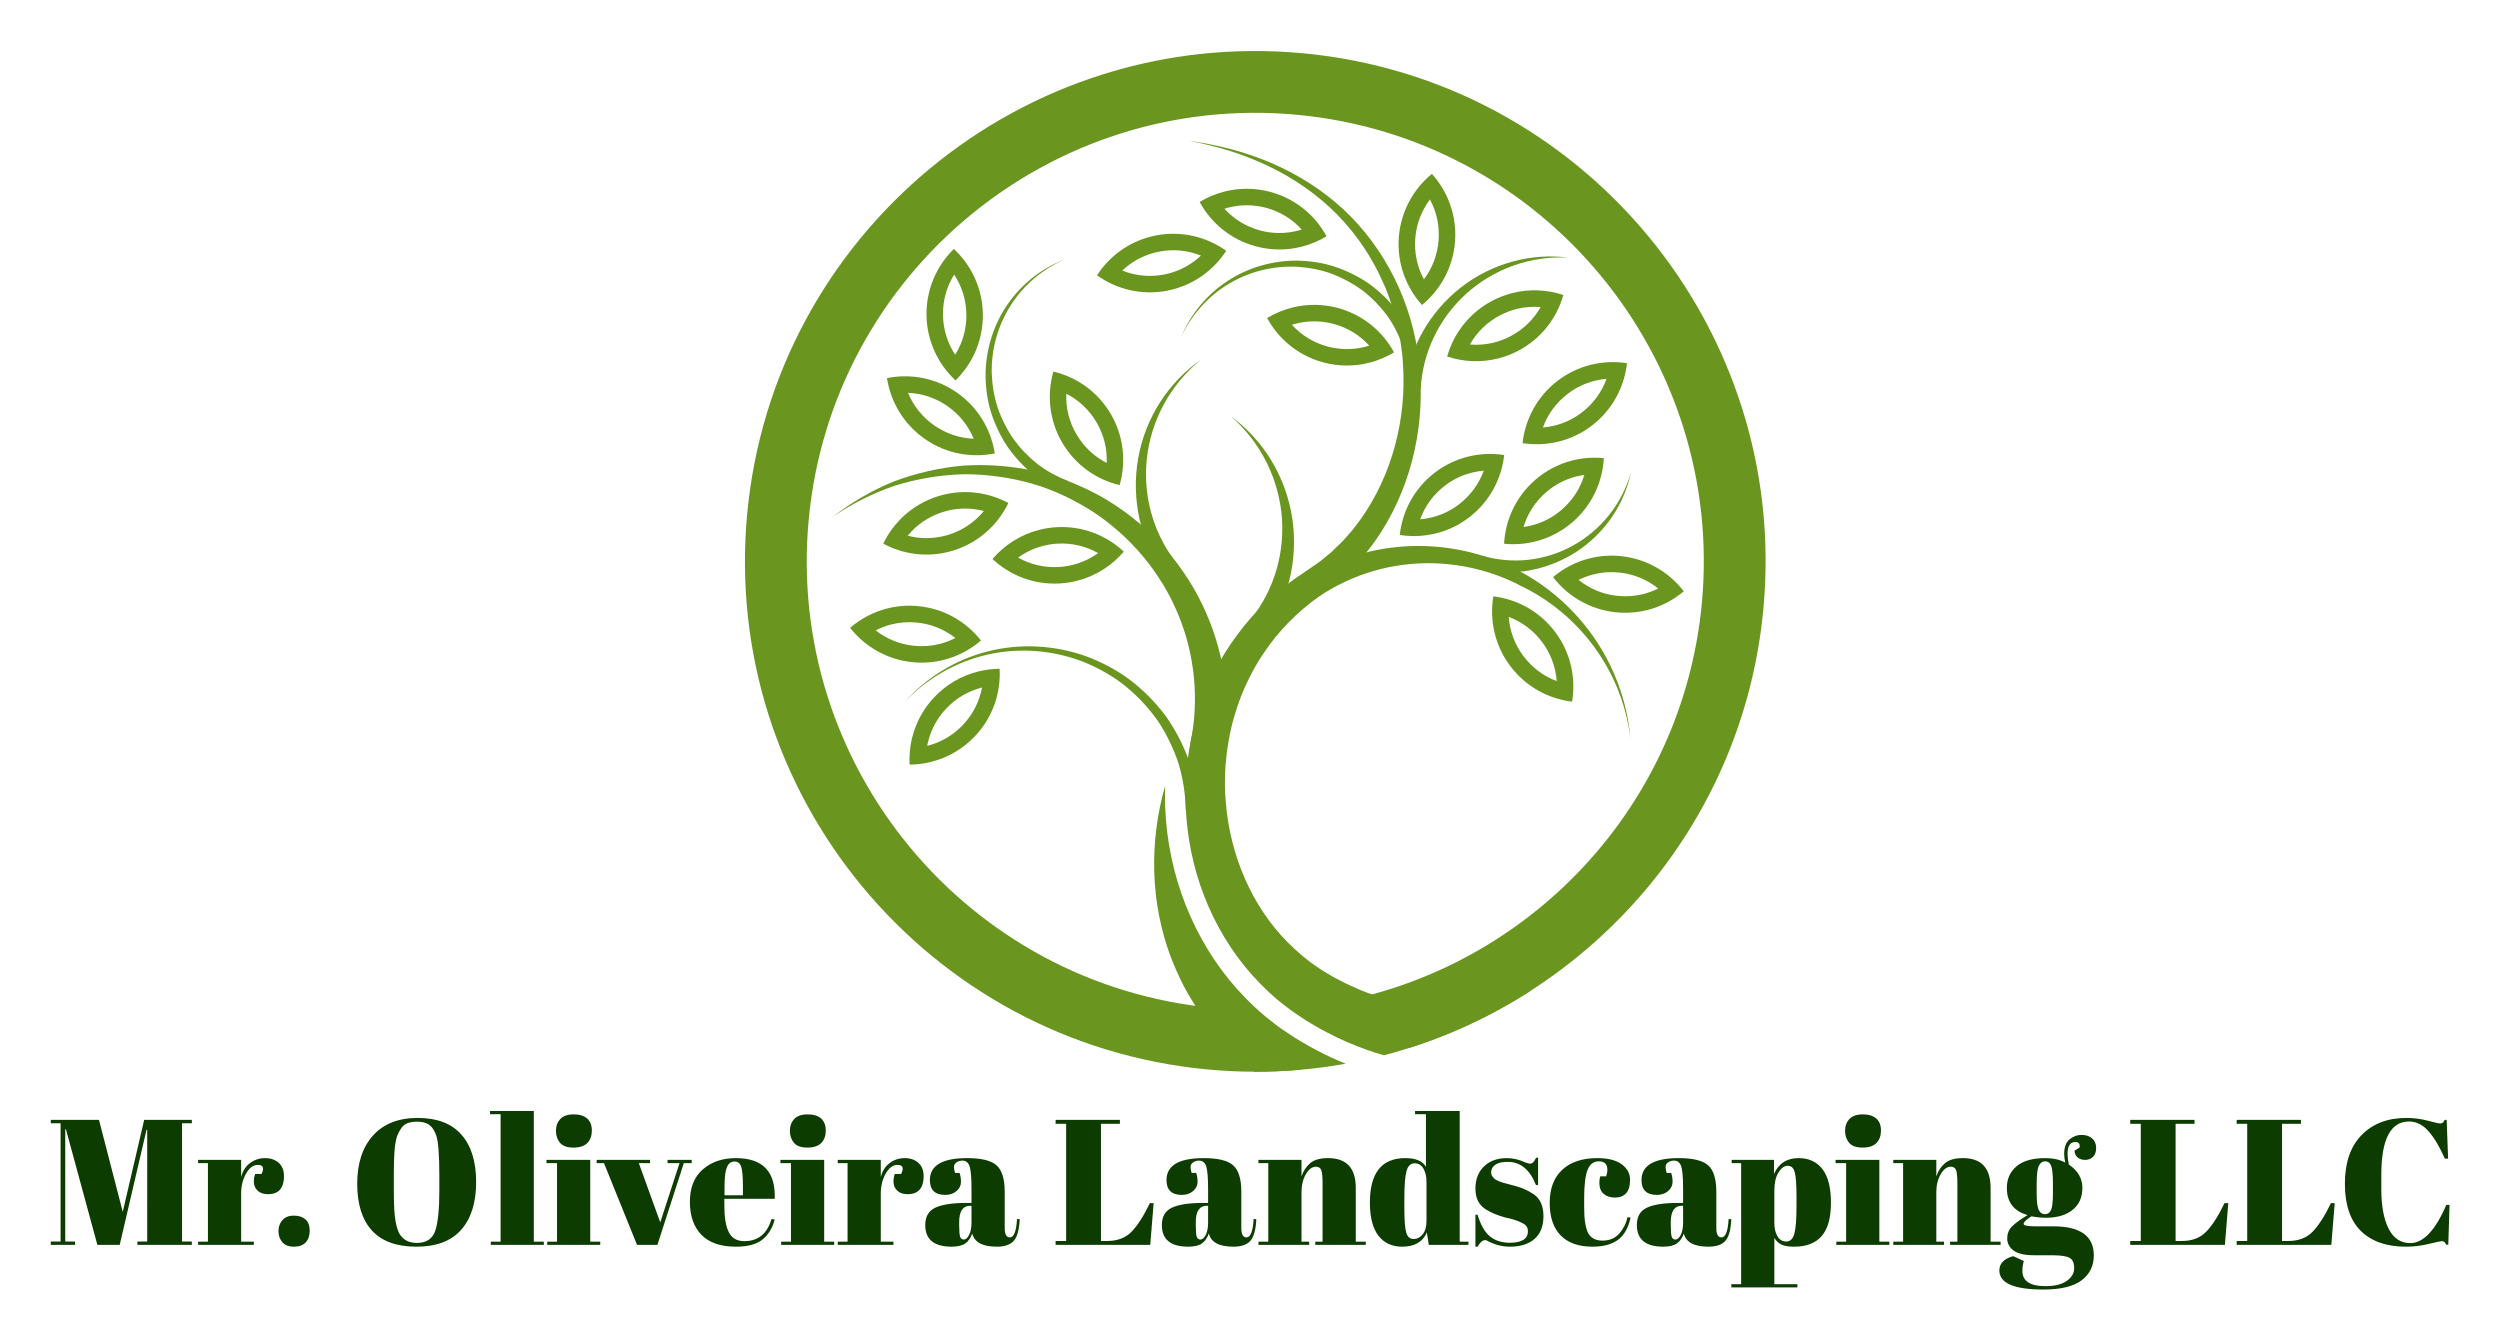 <svg xmlns="http://www.w3.org/2000/svg" xmlns:xlink="http://www.w3.org/1999/xlink" xmlns:sketchjs="https://sketch.io/dtd/" sketchjs:metadata="eyJuYW1lIjoiRHJhd2luZy5za2V0Y2hwYWQiLCJzdXJmYWNlIjp7ImlzUGFpbnQiOnRydWUsIm1ldGhvZCI6ImZpbGwiLCJibGVuZCI6Im5vcm1hbCIsImVuYWJsZWQiOnRydWUsIm9wYWNpdHkiOjEsInR5cGUiOiJjb2xvciIsImNvbG9yIjoiI2ZmZmZmZiIsImlzRmlsbCI6dHJ1ZX0sImNsaXBQYXRoIjp7ImVuYWJsZWQiOnRydWV9LCJkZXNjcmlwdGlvbiI6Im1hZGUgd2l0aCBodHRwOi8vbG9nb21ha3IuY29tIiwibWV0YWRhdGEiOnsidXNlckFnZW50Ijp7InBvaW50ZXJUeXBlIjoibW91c2VPbmx5IiwiaU9TIjpmYWxzZSwibWFjIjpmYWxzZSwiZWxlY3Ryb24iOmZhbHNlLCJtYWNBcHBTdG9yZSI6ZmFsc2UsIm1hY0FwcFN0b3JlUHJlbWl1bSI6ZmFsc2UsIndpbmRvd3NBcHBTdG9yZSI6ZmFsc2UsImZpcmVmb3giOmZhbHNlLCJzYWZhcmkiOmZhbHNlLCJjaHJvbWVPUyI6ZmFsc2UsIndpbmRvd3MiOnRydWUsIndpbmRvd3MxMCI6dHJ1ZSwiaGlzdG9yeSI6dHJ1ZSwiY2hvb3NlRW50cnkiOmZhbHNlLCJjc3NUZXh0QWxpZ25MYXN0IjoidGV4dEFsaWduTGFzdCIsImNzc1RleHRGaWxsQ29sb3IiOiJ3ZWJraXRUZXh0RmlsbENvbG9yIiwiY3NzVHJhbnNmb3JtIjoidHJhbnNmb3JtIiwiY3NzVHJhbnNmb3JtT3JpZ2luIjoidHJhbnNmb3JtT3JpZ2luIiwiY2FudmFzIjp0cnVlLCJjdHhJbWFnZVNtb290aGluZyI6dHJ1ZSwiY3R4TGluZURhc2giOnRydWUsImdjbyI6eyJzb3VyY2Utb3ZlciI6dHJ1ZSwic291cmNlLWluIjp0cnVlLCJzb3VyY2Utb3V0Ijp0cnVlLCJzb3VyY2UtYXRvcCI6dHJ1ZSwiZGVzdGluYXRpb24tb3ZlciI6dHJ1ZSwiZGVzdGluYXRpb24taW4iOnRydWUsImRlc3RpbmF0aW9uLW91dCI6dHJ1ZSwiZGVzdGluYXRpb24tYXRvcCI6dHJ1ZSwibGlnaHRlciI6dHJ1ZSwiY29weSI6dHJ1ZSwieG9yIjp0cnVlLCJfX2NvbXBvc2l0ZSI6dHJ1ZSwibm9ybWFsIjp0cnVlLCJtdWx0aXBseSI6dHJ1ZSwic2NyZWVuIjp0cnVlLCJvdmVybGF5Ijp0cnVlLCJkYXJrZW4iOnRydWUsImxpZ2h0ZW4iOnRydWUsImNvbG9yLWRvZGdlIjp0cnVlLCJjb2xvci1idXJuIjp0cnVlLCJoYXJkLWxpZ2h0Ijp0cnVlLCJzb2Z0LWxpZ2h0Ijp0cnVlLCJkaWZmZXJlbmNlIjp0cnVlLCJleGNsdXNpb24iOnRydWUsImh1ZSI6dHJ1ZSwic2F0dXJhdGlvbiI6dHJ1ZSwiY29sb3IiOnRydWUsImx1bWlub3NpdHkiOnRydWUsIl9fYmxlbmQiOnRydWV9LCJwaXhlbFJhdGlvIjoxLjA1OTk5OTk0Mjc3OTU0MSwiY2FudmFzX2lvX2Jsb2IiOnRydWUsImluaXRpYWxpemVkIjp0cnVlLCJjbGlwYm9hcmQiOnRydWV9LCJmb250U2V0IjoicmVtb3RlIiwiZ3JpZE92ZXJsYXlJZCI6ImdyaWRPdmVybGF5In0sImV4cG9ydERQSSI6NzIsImV4cG9ydEZvcm1hdCI6InBuZyIsImV4cG9ydFF1YWxpdHkiOjAuOTUsInVuaXRzIjoicHgiLCJ3aWR0aCI6NDkwLCJoZWlnaHQiOjI2MywicGFnZXMiOlt7IndpZHRoIjo0OTAsImhlaWdodCI6MjYzfV0sInV1aWQiOiJjMjY4M2QxNy1mMWUwLTQ1OGMtOWY3ZC01MzQzMjllNzkyYWMifQ==" width="490" height="263" viewBox="0 0 490 263"><defs><pattern id="dna_4146799760" patternUnits="userSpaceOnUse" x="0" y="0" width="20" height="20">	</pattern></defs><path style="fill: url(#dna_4146799760); mix-blend-mode: source-over; fill-opacity: 1; vector-effect: non-scaling-stroke;" sketchjs:tool="rectangle" d="M0 0 L490 0 490 263 0 263 z"></path><g style="mix-blend-mode: source-over;" sketchjs:tool="fancyText" transform="matrix(1,0,0,1,4,210)"><g sketchjs:uid="1"><g sketchjs:uid="2" style="paint-order: stroke fill markers;"><path d="M 20.058 27.525L 24.258 9.5L 33.603 9.5L 33.603 10.165L 31.678 10.165L 31.678 33.335L 33.603 33.335L 33.603 34L 22.928 34L 22.928 33.335L 24.853 33.335L 24.853 11.46L 24.713 11.46L 19.463 34L 15.088 34L 8.928 11.355L 8.788 11.355L 8.788 33.335L 10.713 33.335L 10.713 34L 5.953 34L 5.953 33.335L 7.878 33.335L 7.878 10.165L 5.953 10.165L 5.953 9.5L 15.403 9.5L 20.058 27.525ZZM 46.518 18.32L 46.518 18.32Q 45.223 18.32 44.243 20Q 43.263 21.68 43.263 23.99L 43.263 23.99L 43.263 33.37L 45.748 33.37L 45.748 34L 34.828 34L 34.828 33.37L 36.753 33.37L 36.753 17.97L 34.828 17.97L 34.828 17.34L 43.263 17.34L 43.263 20.7Q 43.718 18.915 45.013 17.952Q 46.308 16.99 47.953 16.99Q 49.598 16.99 50.631 17.917Q 51.663 18.845 51.663 20.542Q 51.663 22.24 50.893 23.15Q 50.123 24.06 48.531 24.06Q 46.938 24.06 46.186 23.01Q 45.433 21.96 45.993 20.105L 45.993 20.105L 47.253 20.105Q 48.128 18.32 46.518 18.32ZZM 53.606 34.35Q 52.083 34.35 51.331 33.458Q 50.578 32.565 50.578 31.288Q 50.578 30.01 51.366 29.135Q 52.153 28.26 53.588 28.26Q 55.023 28.26 55.863 28.995Q 56.703 29.73 56.703 31.2Q 56.703 32.67 55.916 33.51Q 55.128 34.35 53.606 34.35ZZM 82.113 23.185L 82.113 23.185L 82.113 20.595Q 82.113 14.19 81.483 12.51L 81.483 12.51Q 80.783 10.585 79.488 10.13L 79.488 10.13Q 78.753 9.85 77.703 9.85Q 76.653 9.85 75.901 10.13Q 75.148 10.41 74.658 11.11Q 74.168 11.81 73.871 12.58Q 73.573 13.35 73.398 14.75L 73.398 14.75Q 73.188 16.78 73.188 20.735L 73.188 20.735L 73.188 23.255Q 73.188 27.525 73.521 29.328Q 73.853 31.13 74.343 31.9L 74.343 31.9Q 75.428 33.615 77.703 33.615L 77.703 33.615Q 80.468 33.615 81.291 31.288Q 82.113 28.96 82.113 23.185ZZM 77.633 34.35Q 71.788 34.35 68.901 31.183Q 66.013 28.015 66.013 22.012Q 66.013 16.01 69.111 12.562Q 72.208 9.115 77.878 9.115Q 83.548 9.115 86.436 12.387Q 89.323 15.66 89.323 21.68Q 89.323 27.7 86.401 31.025Q 83.478 34.35 77.633 34.35ZZM 92.053 8.38L 92.053 7.75L 100.628 7.75L 100.628 33.37L 102.588 33.37L 102.588 34L 92.193 34L 92.193 33.37L 94.118 33.37L 94.118 8.38L 92.053 8.38ZZM 108.398 14.925Q 106.543 14.925 105.756 13.98Q 104.968 13.035 104.968 11.635Q 104.968 10.235 105.826 9.325Q 106.683 8.415 108.433 8.415Q 110.183 8.415 111.093 9.237Q 112.003 10.06 112.003 11.582Q 112.003 13.105 111.128 14.015Q 110.253 14.925 108.398 14.925ZZM 103.113 17.97L 103.113 17.34L 111.688 17.34L 111.688 33.37L 113.648 33.37L 113.648 34L 103.253 34L 103.253 33.37L 105.178 33.37L 105.178 17.97L 103.113 17.97ZZM 114.383 17.97L 112.948 17.97L 112.948 17.34L 123.413 17.34L 123.413 17.97L 121.208 17.97L 125.408 29.59L 129.188 17.97L 126.843 17.97L 126.843 17.34L 131.568 17.34L 131.568 17.97L 130.028 17.97L 124.848 34L 120.858 34L 114.383 17.97ZZM 140.248 34.35Q 135.733 34.35 133.476 32.023Q 131.218 29.695 131.218 25.547Q 131.218 21.4 133.756 19.195Q 136.293 16.99 140.213 16.99L 140.213 16.99Q 148.158 16.99 147.843 24.97L 147.843 24.97L 137.973 24.97L 137.973 26.335Q 137.973 29.765 138.848 31.515Q 139.723 33.265 141.893 33.265L 141.893 33.265Q 145.953 33.265 147.213 28.925L 147.213 28.925L 147.843 29.03Q 147.178 31.55 145.446 32.95Q 143.713 34.35 140.248 34.35L 140.248 34.35ZZM 138.008 22.555L 138.008 24.27L 141.613 24.27L 141.613 22.555Q 141.613 19.72 141.281 18.688Q 140.948 17.655 139.951 17.655Q 138.953 17.655 138.481 18.758Q 138.008 19.86 138.008 22.555L 138.008 22.555ZZM 154.248 14.925Q 152.393 14.925 151.606 13.98Q 150.818 13.035 150.818 11.635Q 150.818 10.235 151.676 9.325Q 152.533 8.415 154.283 8.415Q 156.033 8.415 156.943 9.237Q 157.853 10.06 157.853 11.582Q 157.853 13.105 156.978 14.015Q 156.103 14.925 154.248 14.925ZZM 148.963 17.97L 148.963 17.34L 157.538 17.34L 157.538 33.37L 159.498 33.37L 159.498 34L 149.103 34L 149.103 33.37L 151.028 33.37L 151.028 17.97L 148.963 17.97ZZM 171.888 18.32L 171.888 18.32Q 170.593 18.32 169.613 20Q 168.633 21.68 168.633 23.99L 168.633 23.99L 168.633 33.37L 171.118 33.37L 171.118 34L 160.198 34L 160.198 33.37L 162.123 33.37L 162.123 17.97L 160.198 17.97L 160.198 17.34L 168.633 17.34L 168.633 20.7Q 169.088 18.915 170.383 17.952Q 171.678 16.99 173.323 16.99Q 174.968 16.99 176.001 17.917Q 177.033 18.845 177.033 20.542Q 177.033 22.24 176.263 23.15Q 175.493 24.06 173.901 24.06Q 172.308 24.06 171.556 23.01Q 170.803 21.96 171.363 20.105L 171.363 20.105L 172.623 20.105Q 173.498 18.32 171.888 18.32ZZM 185.398 25.775L 185.398 25.775L 186.413 25.775L 186.413 23.08Q 186.413 19.755 186.046 18.617Q 185.678 17.48 184.628 17.48L 184.628 17.48Q 183.998 17.48 183.491 17.812Q 182.983 18.145 182.983 18.722Q 182.983 19.3 183.193 19.895L 183.193 19.895L 184.068 19.895Q 184.348 20.63 184.348 21.663Q 184.348 22.695 183.473 23.447Q 182.598 24.2 181.268 24.2L 181.268 24.2Q 178.258 24.2 178.258 21.295L 178.258 21.295Q 178.258 16.99 185.573 16.99L 185.573 16.99Q 189.738 16.99 191.331 18.407Q 192.923 19.825 192.923 23.605L 192.923 23.605L 192.923 30.71Q 192.923 32.53 193.938 32.53L 193.938 32.53Q 195.128 32.53 195.338 28.925L 195.338 28.925L 195.863 28.96Q 195.723 32.04 194.708 33.195Q 193.693 34.35 191.383 34.35L 191.383 34.35Q 187.183 34.35 186.553 31.76L 186.553 31.76Q 186.098 33.09 185.188 33.72Q 184.278 34.35 182.528 34.35L 182.528 34.35Q 177.348 34.35 177.348 30.115L 177.348 30.115Q 177.348 27.63 179.326 26.703Q 181.303 25.775 185.398 25.775ZZM 183.998 30.08Q 183.998 31.9 184.191 32.425Q 184.383 32.95 184.926 32.95Q 185.468 32.95 185.941 32.057Q 186.413 31.165 186.413 29.59L 186.413 29.59L 186.413 26.335L 186.168 26.335Q 183.998 26.335 183.998 29.52L 183.998 29.52L 183.998 30.08ZZM 202.898 10.27L 202.898 9.5L 215.498 9.5L 215.498 10.27L 211.788 10.27L 211.788 33.23L 213.048 33.23Q 216.023 33.23 217.791 31.41Q 219.558 29.59 221.378 25.81L 221.378 25.81L 222.113 25.81L 221.448 34L 202.898 34L 202.898 33.23L 204.963 33.23L 204.963 10.27L 202.898 10.27ZZM 231.773 25.775L 231.773 25.775L 232.788 25.775L 232.788 23.08Q 232.788 19.755 232.421 18.617Q 232.053 17.48 231.003 17.48L 231.003 17.48Q 230.373 17.48 229.866 17.812Q 229.358 18.145 229.358 18.722Q 229.358 19.3 229.568 19.895L 229.568 19.895L 230.443 19.895Q 230.723 20.63 230.723 21.663Q 230.723 22.695 229.848 23.447Q 228.973 24.2 227.643 24.2L 227.643 24.2Q 224.633 24.2 224.633 21.295L 224.633 21.295Q 224.633 16.99 231.948 16.99L 231.948 16.99Q 236.113 16.99 237.706 18.407Q 239.298 19.825 239.298 23.605L 239.298 23.605L 239.298 30.71Q 239.298 32.53 240.313 32.53L 240.313 32.53Q 241.503 32.53 241.713 28.925L 241.713 28.925L 242.238 28.96Q 242.098 32.04 241.083 33.195Q 240.068 34.35 237.758 34.35L 237.758 34.35Q 233.558 34.35 232.928 31.76L 232.928 31.76Q 232.473 33.09 231.563 33.72Q 230.653 34.35 228.903 34.35L 228.903 34.35Q 223.723 34.35 223.723 30.115L 223.723 30.115Q 223.723 27.63 225.701 26.703Q 227.678 25.775 231.773 25.775ZZM 230.373 30.08Q 230.373 31.9 230.566 32.425Q 230.758 32.95 231.301 32.95Q 231.843 32.95 232.316 32.057Q 232.788 31.165 232.788 29.59L 232.788 29.59L 232.788 26.335L 232.543 26.335Q 230.373 26.335 230.373 29.52L 230.373 29.52L 230.373 30.08ZZM 242.658 17.97L 242.658 17.34L 251.093 17.34L 251.093 20.56Q 251.653 18.95 252.808 17.97Q 253.963 16.99 256.308 16.99L 256.308 16.99Q 261.733 16.99 261.733 22.835L 261.733 22.835L 261.733 33.37L 263.693 33.37L 263.693 34L 253.788 34L 253.788 33.37L 255.223 33.37L 255.223 21.995Q 255.223 19.895 254.943 19.282Q 254.663 18.67 253.928 18.67L 253.928 18.67Q 252.808 18.67 251.951 20.14Q 251.093 21.61 251.093 23.71L 251.093 23.71L 251.093 33.37L 252.598 33.37L 252.598 34L 242.658 34L 242.658 33.37L 244.583 33.37L 244.583 17.97L 242.658 17.97ZZM 271.253 26.755Q 271.253 30.43 271.638 31.637Q 272.023 32.845 273.056 32.845Q 274.088 32.845 274.841 31.935Q 275.593 31.025 275.593 29.24L 275.593 29.24L 275.593 21.61Q 275.593 20.105 274.998 19.055Q 274.403 18.005 273.248 18.005Q 272.093 18.005 271.673 19.545Q 271.253 21.085 271.253 24.935L 271.253 24.935L 271.253 26.755ZZM 283.818 34L 276.048 34L 275.663 31.55Q 274.473 34.35 270.833 34.35L 270.833 34.35Q 267.823 34.35 266.161 32.18Q 264.498 30.01 264.498 25.705L 264.498 25.705Q 264.498 16.99 271.428 16.99L 271.428 16.99Q 274.508 16.99 275.488 18.705L 275.488 18.705L 275.488 8.38L 273.353 8.38L 273.353 7.75L 282.103 7.75L 282.103 33.37L 283.818 33.37L 283.818 34ZZM 285.603 34.35L 285.183 34.35L 285.183 28.085L 285.603 28.085Q 286.513 31.13 288.053 32.355Q 289.593 33.58 291.903 33.58L 291.903 33.58Q 295.473 33.58 295.473 31.305L 295.473 31.305Q 295.473 30.325 294.598 29.835L 294.598 29.835Q 293.233 29.065 291.098 28.645L 291.098 28.645Q 288.718 28.015 287.108 26.965L 287.108 26.965Q 285.183 25.705 285.183 22.975Q 285.183 20.245 286.863 18.617Q 288.543 16.99 291.343 16.99L 291.343 16.99Q 293.058 16.99 294.878 17.795L 294.878 17.795Q 295.543 18.075 295.893 18.075Q 296.243 18.075 296.488 17.83Q 296.733 17.585 297.083 16.92L 297.083 16.92L 297.468 16.92L 297.468 22.275L 297.048 22.275Q 295.263 17.725 291.518 17.725L 291.518 17.725Q 289.873 17.725 289.068 18.302Q 288.263 18.88 288.263 19.755L 288.263 19.755Q 288.263 20.28 288.508 20.578Q 288.753 20.875 288.893 21.015Q 289.033 21.155 289.348 21.312Q 289.663 21.47 289.873 21.557Q 290.083 21.645 290.521 21.785Q 290.958 21.925 291.168 21.96L 291.168 21.96Q 293.548 22.555 294.598 22.992Q 295.648 23.43 296.593 24.06L 296.593 24.06Q 298.518 25.39 298.518 28.348Q 298.518 31.305 296.768 32.828Q 295.018 34.35 291.973 34.35L 291.973 34.35Q 289.803 34.35 287.773 33.335L 287.773 33.335Q 287.353 33.055 287.108 33.055L 287.108 33.055Q 286.338 33.055 285.603 34.35L 285.603 34.35ZZM 309.368 17.62L 309.368 17.62Q 307.828 17.62 307.163 19.3Q 306.498 20.98 306.498 24.865L 306.498 24.865L 306.498 26.685Q 306.498 30.15 307.268 31.655Q 308.038 33.16 310.103 33.16Q 312.168 33.16 313.393 31.76Q 314.618 30.36 314.968 28.575L 314.968 28.575L 315.598 28.645Q 314.933 31.655 313.148 32.985L 313.148 32.985Q 311.328 34.35 308.143 34.35L 308.143 34.35Q 304.083 34.35 301.913 32.163Q 299.743 29.975 299.743 25.758Q 299.743 21.54 302.211 19.265Q 304.678 16.99 309.088 16.99L 309.088 16.99Q 312.203 16.99 313.848 18.197Q 315.493 19.405 315.493 21.225Q 315.493 23.045 314.706 23.885Q 313.918 24.725 312.536 24.725Q 311.153 24.725 310.313 23.99Q 309.473 23.255 309.473 21.82L 309.473 21.82Q 309.473 21.19 309.648 20.56L 309.648 20.56L 310.803 20.56Q 311.048 19.86 311.048 19.3L 311.048 19.3Q 311.048 17.62 309.368 17.62ZZM 324.873 25.775L 324.873 25.775L 325.888 25.775L 325.888 23.08Q 325.888 19.755 325.521 18.617Q 325.153 17.48 324.103 17.48L 324.103 17.48Q 323.473 17.48 322.966 17.812Q 322.458 18.145 322.458 18.722Q 322.458 19.3 322.668 19.895L 322.668 19.895L 323.543 19.895Q 323.823 20.63 323.823 21.663Q 323.823 22.695 322.948 23.447Q 322.073 24.2 320.743 24.2L 320.743 24.2Q 317.733 24.2 317.733 21.295L 317.733 21.295Q 317.733 16.99 325.048 16.99L 325.048 16.99Q 329.213 16.99 330.806 18.407Q 332.398 19.825 332.398 23.605L 332.398 23.605L 332.398 30.71Q 332.398 32.53 333.413 32.53L 333.413 32.53Q 334.603 32.53 334.813 28.925L 334.813 28.925L 335.338 28.96Q 335.198 32.04 334.183 33.195Q 333.168 34.35 330.858 34.35L 330.858 34.35Q 326.658 34.35 326.028 31.76L 326.028 31.76Q 325.573 33.09 324.663 33.72Q 323.753 34.35 322.003 34.35L 322.003 34.35Q 316.823 34.35 316.823 30.115L 316.823 30.115Q 316.823 27.63 318.801 26.703Q 320.778 25.775 324.873 25.775ZZM 323.473 30.08Q 323.473 31.9 323.666 32.425Q 323.858 32.95 324.401 32.95Q 324.943 32.95 325.416 32.057Q 325.888 31.165 325.888 29.59L 325.888 29.59L 325.888 26.335L 325.643 26.335Q 323.473 26.335 323.473 29.52L 323.473 29.52L 323.473 30.08ZZM 348.113 24.585Q 348.113 20.98 347.763 19.737Q 347.413 18.495 346.398 18.495Q 345.383 18.495 344.578 19.807Q 343.773 21.12 343.773 23.325L 343.773 23.325L 343.773 29.73Q 343.773 31.235 344.368 32.285Q 344.963 33.335 346.118 33.335Q 347.273 33.335 347.693 31.795Q 348.113 30.255 348.113 26.405L 348.113 26.405L 348.113 24.585ZZM 335.408 17.34L 343.703 17.34L 343.703 20.105Q 345.068 16.99 348.533 16.99L 348.533 16.99Q 351.543 16.99 353.206 19.16Q 354.868 21.33 354.868 25.74Q 354.868 30.15 353.066 32.25Q 351.263 34.35 347.658 34.35L 347.658 34.35Q 345.978 34.35 345.138 33.93Q 344.298 33.51 343.773 32.635L 343.773 32.635L 343.773 41.7L 348.288 41.7L 348.288 42.33L 335.338 42.33L 335.338 41.7L 337.263 41.7L 337.263 17.97L 335.408 17.97L 335.408 17.34ZZM 361.063 14.925Q 359.208 14.925 358.421 13.98Q 357.633 13.035 357.633 11.635Q 357.633 10.235 358.491 9.325Q 359.348 8.415 361.098 8.415Q 362.848 8.415 363.758 9.237Q 364.668 10.06 364.668 11.582Q 364.668 13.105 363.793 14.015Q 362.918 14.925 361.063 14.925ZZM 355.778 17.97L 355.778 17.34L 364.353 17.34L 364.353 33.37L 366.313 33.37L 366.313 34L 355.918 34L 355.918 33.37L 357.843 33.37L 357.843 17.97L 355.778 17.97ZZM 367.083 17.97L 367.083 17.34L 375.518 17.34L 375.518 20.56Q 376.078 18.95 377.233 17.97Q 378.388 16.99 380.733 16.99L 380.733 16.99Q 386.158 16.99 386.158 22.835L 386.158 22.835L 386.158 33.37L 388.118 33.37L 388.118 34L 378.213 34L 378.213 33.37L 379.648 33.37L 379.648 21.995Q 379.648 19.895 379.368 19.282Q 379.088 18.67 378.353 18.67L 378.353 18.67Q 377.233 18.67 376.376 20.14Q 375.518 21.61 375.518 23.71L 375.518 23.71L 375.518 33.37L 377.023 33.37L 377.023 34L 367.083 34L 367.083 33.37L 369.008 33.37L 369.008 17.97L 367.083 17.97ZZM 402.608 15.52L 402.608 15.52L 403.588 14.925Q 403.798 13.84 402.748 13.84L 402.748 13.84Q 401.243 13.84 401.243 16.15L 401.243 16.15Q 401.243 17.06 401.488 18.25L 401.488 18.25Q 404.148 20.035 404.148 22.817Q 404.148 25.6 402.223 27.14Q 400.298 28.68 397.008 28.68L 397.008 28.68Q 395.643 28.68 394.173 28.4L 394.173 28.4Q 392.633 29.38 392.633 29.87Q 392.633 30.36 394.873 30.36L 394.873 30.36L 398.443 30.36Q 406.388 30.36 406.388 36.065L 406.388 36.065Q 406.388 39.145 403.991 40.947Q 401.593 42.75 396.518 42.75L 396.518 42.75Q 387.873 42.75 387.873 39.005L 387.873 39.005Q 387.873 36.975 390.568 36.205L 390.568 36.205L 392.668 37.15Q 392.388 38.165 392.388 39.075L 392.388 39.075Q 392.388 42.085 396.868 42.085L 396.868 42.085Q 399.598 42.085 401.068 41.07Q 402.538 40.055 402.538 38.55Q 402.538 37.045 401.646 36.538Q 400.753 36.03 398.093 36.03L 398.093 36.03L 394.698 36.03Q 391.863 36.03 390.638 35.085Q 389.413 34.14 389.413 32.758Q 389.413 31.375 390.288 30.447Q 391.163 29.52 393.403 28.155L 393.403 28.155Q 389.343 27 389.343 22.835L 389.343 22.835Q 389.343 20.21 391.233 18.6Q 393.123 16.99 396.903 16.99L 396.903 16.99Q 399.178 16.99 400.788 17.865L 400.788 17.865Q 400.578 16.92 400.578 16.15L 400.578 16.15Q 400.578 14.19 401.628 13.315Q 402.678 12.44 403.973 12.44Q 405.268 12.44 406.056 13.122Q 406.843 13.805 406.843 14.995Q 406.843 16.185 406.213 16.762Q 405.583 17.34 404.691 17.34Q 403.798 17.34 403.221 16.867Q 402.643 16.395 402.608 15.52ZZM 395.188 22.065L 395.188 22.065L 395.188 23.955Q 395.188 26.3 395.591 27.14Q 395.993 27.98 396.816 27.98Q 397.638 27.98 398.006 27.157Q 398.373 26.335 398.373 23.78L 398.373 23.78L 398.373 22.065Q 398.373 19.335 398.023 18.477Q 397.673 17.62 396.851 17.62Q 396.028 17.62 395.608 18.512Q 395.188 19.405 395.188 22.065ZZM 413.528 10.27L 413.528 9.5L 426.128 9.5L 426.128 10.27L 422.418 10.27L 422.418 33.23L 423.678 33.23Q 426.653 33.23 428.421 31.41Q 430.188 29.59 432.008 25.81L 432.008 25.81L 432.743 25.81L 432.078 34L 413.528 34L 413.528 33.23L 415.593 33.23L 415.593 10.27L 413.528 10.27ZZM 434.388 10.27L 434.388 9.5L 446.988 9.5L 446.988 10.27L 443.278 10.27L 443.278 33.23L 444.538 33.23Q 447.513 33.23 449.281 31.41Q 451.048 29.59 452.868 25.81L 452.868 25.81L 453.603 25.81L 452.938 34L 434.388 34L 434.388 33.23L 436.453 33.23L 436.453 10.27L 434.388 10.27ZZM 468.163 9.815L 468.163 9.815Q 462.738 9.815 462.738 20.28L 462.738 20.28L 462.738 23.045Q 462.738 28.015 464.173 30.832Q 465.608 33.65 468.408 33.65L 468.408 33.65Q 472.258 33.65 475.478 26.16L 475.478 26.16L 476.108 26.16L 475.863 33.965L 475.478 33.965Q 475.268 33.58 475.093 33.422Q 474.918 33.265 474.586 33.265Q 474.253 33.265 472.048 33.807Q 469.843 34.35 467.568 34.35L 467.568 34.35Q 461.863 34.35 458.731 31.27Q 455.598 28.19 455.598 22.012Q 455.598 15.835 458.871 12.475Q 462.143 9.115 467.673 9.115L 467.673 9.115Q 469.808 9.115 471.856 9.657Q 473.903 10.2 474.253 10.2Q 474.603 10.2 474.778 10.042Q 474.953 9.885 475.163 9.5L 475.163 9.5L 475.548 9.5L 475.828 17.095L 475.198 17.095Q 473.623 13.56 471.961 11.687Q 470.298 9.815 468.163 9.815Z" sketchjs:uid="3" style="fill: #0d3c00;"></path></g></g></g><g style="mix-blend-mode: source-over;" sketchjs:tool="clipart" transform="matrix(0.523,0,0,0.523,123.284,0.59)"><path d="m290.06,128.67c-1.48-4.06-3.42-7.97-5.94-11.53-2.6-3.49-5.66-6.64-9.12-9.34-3.53-2.6-7.42-4.72-11.54-6.29-4.14-1.54-8.53-2.36-12.95-2.66-8.85-.45-17.92,1.7-25.64,6.34-7.74,4.59-14.06,11.62-17.9,19.88,3.49-8.41,9.56-15.81,17.29-20.86,7.71-5.08,17-7.75,26.33-7.67,4.66.12,9.34.8,13.81,2.24,4.46,1.48,8.72,3.56,12.64,6.21,3.85,2.74,7.32,6.02,10.32,9.72,2.92,3.77,5.24,7.96,7.06,12.39l-4.35,1.59Z" sketchjs:uid="1" style="fill: #6a9620; fill-opacity: 1; stroke-width: 0;"></path><path d="m208.68,302.66c-.16-5.91-.98-11.82-2.7-17.51-1.84-5.65-4.44-11.05-7.74-16.03-3.43-4.89-7.54-9.3-12.18-13.1-4.68-3.77-9.97-6.72-15.53-9.02-11.21-4.4-23.78-5.53-35.68-2.91-11.9,2.57-23.01,8.86-31.47,17.77,8.17-9.17,19.16-15.9,31.2-18.9,12.03-3.05,24.99-2.34,36.77,1.87,5.84,2.2,11.47,5.11,16.49,8.9,4.98,3.83,9.45,8.33,13.24,13.39,3.66,5.15,6.6,10.8,8.76,16.77,2.03,6.02,3.12,12.32,3.48,18.68l-4.63.09Z" sketchjs:uid="2" style="fill: #6a9620; fill-opacity: 1; stroke-width: 0;"></path><path d="m231.37,232.94c4.62-5.27,8.25-11.47,10.54-18.22,2.3-6.74,3.27-14,2.81-21.24-.47-7.24-2.39-14.44-5.65-21.06-3.26-6.62-7.88-12.63-13.52-17.58,6.04,4.45,11.26,10.12,15.21,16.65,3.95,6.53,6.63,13.9,7.8,21.56,1.16,7.67.81,15.63-1.09,23.28-1.89,7.66-5.34,14.99-10.08,21.43l-6.02-4.83Z" sketchjs:uid="3" style="fill: #6a9620; fill-opacity: 1; stroke-width: 0;"></path><path d="m162.8,183.45c-4.36-1.96-8.49-4.41-12.16-7.44-3.61-3.11-6.77-6.68-9.39-10.61-2.52-4-4.47-8.33-5.82-12.82-1.31-4.52-1.84-9.22-1.81-13.88.21-9.33,3.16-18.54,8.48-26.08,5.28-7.57,12.87-13.4,21.39-16.63-8.38,3.59-15.59,9.69-20.42,17.28-4.87,7.57-7.31,16.57-7.13,25.43.17,4.43.86,8.84,2.26,13.03,1.44,4.17,3.44,8.12,5.93,11.73,2.59,3.54,5.64,6.7,9.06,9.4,3.48,2.63,7.33,4.69,11.34,6.3l-1.72,4.3Z" sketchjs:uid="4" style="fill: #6a9620; fill-opacity: 1; stroke-width: 0;"></path><path d="m290.54,144.14c.94-7.41,3.32-14.61,6.97-21.02,3.64-6.42,8.53-12.06,14.26-16.53,5.73-4.47,12.3-7.76,19.2-9.66,6.9-1.91,14.12-2.4,21.11-1.53-7.04-.35-14.1.67-20.65,3.01-6.55,2.33-12.59,5.95-17.69,10.56-5.09,4.61-9.23,10.19-12.13,16.3-2.91,6.11-4.56,12.75-4.92,19.41l-6.15-.55Z" sketchjs:uid="5" style="fill: #6a9620; fill-opacity: 1; stroke-width: 0;"></path><path d="m210.4,277.41c3.31-15.99,1.77-33.12-4.66-48.46-6.37-15.37-17.59-28.85-31.71-38.19-7.13-4.54-14.86-8.33-23.1-10.67-8.24-2.3-16.82-3.51-25.47-3.49-8.64.23-17.25,1.65-25.59,4.21-8.28,2.76-16.12,6.77-23.44,11.66,7-5.32,14.64-9.87,22.9-13.19,8.31-3.12,17.06-5.14,26-5.92,8.95-.58,17.98.13,26.82,2.02,8.84,1.94,17.31,5.43,25.28,9.86,15.8,9.11,29.01,23,37.17,39.69,8.22,16.66,11.27,35.98,8.58,54.67l-12.77-2.19Z" sketchjs:uid="6" style="fill: #6a9620; fill-opacity: 1; stroke-width: 0;"></path><path d="m200.61,214.54c-4.46-6.4-7.65-13.64-9.3-21.17-1.66-7.53-1.81-15.32-.48-22.8,1.34-7.48,4.14-14.64,8.19-20.95,4.04-6.32,9.31-11.76,15.36-15.99-5.73,4.66-10.51,10.41-13.97,16.82-3.47,6.4-5.63,13.44-6.37,20.58-.73,7.14-.05,14.37,1.98,21.14,2.02,6.78,5.38,13.08,9.77,18.49l-5.18,3.89Z" sketchjs:uid="7" style="fill: #6a9620; fill-opacity: 1; stroke-width: 0;"></path><path d="m319.78,207.14c5.5,1.61,11.35,2.15,17.13,1.53,5.78-.62,11.48-2.4,16.66-5.23,5.18-2.84,9.83-6.72,13.58-11.38,3.76-4.66,6.59-10.11,8.3-15.94-1.28,5.94-3.73,11.67-7.24,16.74-3.5,5.07-8.03,9.48-13.28,12.87-5.25,3.39-11.21,5.76-17.44,6.89-6.23,1.14-12.74,1.03-19.01-.31l1.3-5.16Z" sketchjs:uid="8" style="fill: #6a9620; fill-opacity: 1; stroke-width: 0;"></path><path d="m265.51,79.42c7.35,7.44,13.15,16.28,17.29,25.77,2.15,4.72,3.64,9.7,4.95,14.68.52,2.53,1.08,5.05,1.47,7.6.28,2.57.76,5.1.82,7.69,1.44,20.53-4.01,41.49-15.61,57.97-1.51,2.01-2.93,4.08-4.65,5.91-.83.93-1.62,1.91-2.49,2.8l-2.68,2.6-1.34,1.3-1.44,1.18-2.87,2.36c-.99.74-2.04,1.41-3.05,2.12l-3.19,2.18c-9.38,6.15-17.93,13.84-24.64,23.02-27.55,36.53-26.13,92.09,5.4,127.63,3.95,4.36,8.21,8.5,12.98,12.02,2.3,1.88,4.84,3.41,7.3,5.08,1.24.78,2.48,1.46,3.73,2.2,1.24.74,2.49,1.44,3.79,2.09,5.08,2.75,10.48,5.02,16,6.96,1.85.65,3.74,1.23,5.64,1.77,19.7-5.15,38.26-13.4,55.08-24.22-4.12,1.73-8.38,3.19-12.75,4.22-9.07,2.19-18.51,2.78-27.85,1.69-4.67-.52-9.33-1.47-13.89-2.84-4.56-1.37-9.1-3-13.47-5.12-1.11-.48-2.2-1.03-3.27-1.61-1.07-.57-2.19-1.11-3.23-1.7-1.99-1.24-4.09-2.33-5.97-3.75-3.93-2.61-7.47-5.76-10.83-9.11-13.38-13.53-21.42-32.5-23.06-52.05-.9-9.79-.04-19.74,2.27-29.33,1.23-4.78,2.8-9.47,4.78-14,2.06-4.48,4.33-8.91,7.18-12.96,5.46-8.28,12.64-15.39,20.75-21.29l3.28-2.48c1.13-.87,2.28-1.7,3.38-2.6l3.16-2.85,1.57-1.43,1.46-1.54,2.89-3.1c.93-1.06,1.77-2.19,2.66-3.29,1.82-2.15,3.32-4.54,4.89-6.86,12.02-18.97,16.64-41.81,14.1-63.56-2.34-21.79-12.54-42.62-28.43-57.34-7.96-7.34-17.2-13.14-27.05-17.33-9.85-4.21-20.28-6.83-30.81-8.27,10.45,1.93,20.69,5.04,30.19,9.64,9.5,4.58,18.23,10.68,25.57,18.12Z" sketchjs:uid="9" style="fill: #6a9620; fill-opacity: 1; stroke-width: 0;"></path><path d="m211.26,374.23c1.52,2.63,3.39,5.01,5.14,7.49.9,1.19,1.84,2.3,2.77,3.45.92,1.15,1.86,2.28,2.87,3.37,3.71,4.29,7.87,8.26,12.25,11.98,11.66.03,23.13-1,34.29-3.01-3.89-1.58-7.49-3.24-10.84-5.05-1.29-.64-2.62-1.38-4.17-2.3l-1.19-.69c-.9-.52-1.79-1.04-2.69-1.6l-.23-.15c-.61-.41-1.23-.82-1.85-1.22-1.92-1.26-3.91-2.56-5.87-4.15-4.62-3.44-9.18-7.67-13.96-12.94-16.38-18.47-25.9-42.72-26.85-68.35-.1-2.59-.08-5.17,0-7.74-5.96,20.89-5.71,43.69,2.3,64.72,2.2,5.59,4.77,11.09,8.05,16.18Z" sketchjs:uid="10" style="fill: #6a9620; fill-opacity: 1; stroke-width: 0;"></path><path d="m252.66,18.85C147.67,8.96,54.2,86.32,44.3,191.31c-9.9,104.99,67.47,198.46,172.46,208.35,11.88,1.12,23.61,1.11,35.08.08l-5.45-3.82-15.06-18.62c-4.11-.09-8.24-.32-12.4-.71-92.27-8.7-160.27-90.84-151.57-183.12,8.7-92.27,90.84-160.27,183.12-151.57,92.27,8.7,160.27,90.84,151.57,183.12-7.2,76.36-64.69,136.08-136.59,149.49l17.45,10.5,9.8,6.47c70.8-22.64,125-85.73,132.4-164.29,9.9-104.99-67.47-198.46-172.46-208.36Z" sketchjs:uid="11" style="fill: #6a9620; fill-opacity: 1; stroke-width: 0;"></path><path d="m300.16,73.62c2.51,4.64,3.65,9.9,3.24,15.3-.41,5.4-2.32,10.42-5.5,14.64-2.51-4.64-3.65-9.9-3.24-15.3.41-5.4,2.32-10.42,5.5-14.64m.73-9.6c-6.95,5.71-11.66,14.11-12.39,23.78s2.67,18.68,8.68,25.37c6.95-5.71,11.66-14.11,12.39-23.78.73-9.67-2.67-18.68-8.68-25.37h0Z" sketchjs:uid="12" style="fill: #6a9620; fill-opacity: 1; stroke-width: 0;"></path><path d="m332.51,114.7c2.99-.76,6.08-1.01,9.14-.76-2.59,4.6-6.43,8.36-11.21,10.89-1.96,1.04-4.04,1.84-6.17,2.39-2.99.76-6.08,1.01-9.14.76,2.59-4.6,6.43-8.36,11.21-10.89,1.96-1.04,4.04-1.84,6.17-2.39m-1.52-5.99c-2.57.65-5.09,1.62-7.54,2.91-8.57,4.54-14.39,12.22-16.84,20.86,6.1,2.03,12.75,2.35,19.18.71,2.57-.65,5.09-1.62,7.54-2.91,8.57-4.54,14.39-12.22,16.83-20.86-6.1-2.03-12.75-2.35-19.18-.71h0Z" sketchjs:uid="13" style="fill: #6a9620; fill-opacity: 1; stroke-width: 0;"></path><path d="m249.97,120.15c4.61-1.17,9.48-1.13,14.1.11,5.22,1.41,9.8,4.23,13.34,8.14-.5.16-1.01.3-1.53.44-4.61,1.17-9.48,1.13-14.1-.11-5.22-1.41-9.8-4.23-13.34-8.14.5-.16,1.01-.3,1.53-.44m-1.52-5.99c-3.29.84-6.42,2.16-9.31,3.9,4.3,7.89,11.67,14.09,21.03,16.62,5.85,1.58,11.75,1.53,17.23.14,3.29-.84,6.42-2.16,9.31-3.9-4.3-7.89-11.67-14.09-21.03-16.62-5.85-1.58-11.75-1.53-17.23-.14h0Z" sketchjs:uid="14" style="fill: #6a9620; fill-opacity: 1; stroke-width: 0;"></path><path d="m224.68,76.65c4.61-1.17,9.48-1.13,14.1.11,5.22,1.41,9.8,4.23,13.34,8.14-.5.16-1.01.3-1.53.44-4.61,1.17-9.48,1.13-14.1-.11-5.22-1.41-9.8-4.23-13.34-8.14.5-.16,1.01-.3,1.53-.44m-1.52-5.99c-3.29.84-6.42,2.16-9.31,3.9,4.3,7.89,11.67,14.09,21.03,16.62,5.85,1.58,11.75,1.53,17.23.14,3.29-.84,6.42-2.16,9.31-3.9-4.3-7.89-11.67-14.09-21.03-16.62-5.85-1.58-11.75-1.53-17.23-.14h0Z" sketchjs:uid="15" style="fill: #6a9620; fill-opacity: 1; stroke-width: 0;"></path><path d="m197.07,93.53c.56-.14,1.14-.27,1.71-.38,5.31-1.01,10.66-.47,15.56,1.51-3.42,3.23-7.6,5.55-12.21,6.73-.56.14-1.14.27-1.71.38-5.31,1.01-10.66.47-15.56-1.51,3.42-3.23,7.6-5.55,12.21-6.73m-1.52-5.99c-8.59,2.19-15.63,7.52-20.16,14.51,7.31,5.22,16.65,7.59,26.18,5.78.7-.13,1.4-.29,2.08-.46,8.59-2.19,15.63-7.52,20.16-14.51-7.31-5.22-16.65-7.59-26.18-5.78-.7.13-1.4.29-2.08.46h0Z" sketchjs:uid="16" style="fill: #6a9620; fill-opacity: 1; stroke-width: 0;"></path><path d="m121.86,101.79c2.91,4.4,4.51,9.54,4.57,14.95.07,5.41-1.39,10.59-4.19,15.06-2.91-4.4-4.51-9.54-4.57-14.95-.07-5.41,1.39-10.59,4.19-15.06m-.12-9.63c-6.42,6.29-10.37,15.08-10.25,24.77.12,9.7,4.3,18.38,10.87,24.5,6.42-6.29,10.37-15.08,10.25-24.77-.12-9.7-4.3-18.38-10.87-24.5h0Z" sketchjs:uid="17" style="fill: #6a9620; fill-opacity: 1; stroke-width: 0;"></path><path d="m361.41,214.14c3.21-.82,6.53-1.05,9.85-.69,5.37.58,10.33,2.65,14.44,5.97-1.77.88-3.63,1.58-5.53,2.06-3.21.82-6.53,1.05-9.85.69-5.37-.58-10.33-2.65-14.44-5.97,1.77-.88,3.63-1.58,5.53-2.06m-1.52-5.99c-5.05,1.28-9.68,3.71-13.59,7,5.48,7.13,13.72,12.11,23.36,13.16,4.16.45,8.22.13,12.04-.84,5.05-1.28,9.68-3.71,13.59-7-5.47-7.13-13.72-12.11-23.36-13.16-4.16-.45-8.22-.13-12.04.84h0Z" sketchjs:uid="18" style="fill: #6a9620; fill-opacity: 1; stroke-width: 0;"></path><path d="m355,177.44c1-.25,2-.45,3.02-.59-1.51,5.06-4.43,9.57-8.53,13.09-3.28,2.82-7.06,4.78-11.23,5.84-1,.25-2,.45-3.02.59,1.51-5.06,4.43-9.57,8.53-13.09,3.28-2.82,7.06-4.78,11.23-5.84m-1.52-5.99c-4.91,1.25-9.62,3.62-13.72,7.14-7.36,6.31-11.34,15.09-11.82,24.06,3.95.39,7.97.1,11.85-.89,4.91-1.25,9.62-3.62,13.72-7.14,7.36-6.31,11.34-15.09,11.82-24.06-3.95-.39-7.97-.1-11.85.89h0Z" sketchjs:uid="19" style="fill: #6a9620; fill-opacity: 1; stroke-width: 0;"></path><path d="m315.77,176.03c1.5-.38,3.02-.64,4.55-.77-1.79,4.97-4.96,9.31-9.25,12.6-3.01,2.31-6.38,3.94-10.03,4.87-1.5.38-3.02.64-4.55.77,1.79-4.97,4.96-9.31,9.25-12.6,3.01-2.31,6.38-3.94,10.03-4.87m-1.52-5.99c-4.32,1.1-8.49,3.07-12.26,5.95-7.7,5.9-12.16,14.43-13.14,23.37,4.54.71,9.21.51,13.73-.64s8.49-3.07,12.26-5.95c7.7-5.9,12.16-14.43,13.15-23.37-4.54-.71-9.21-.51-13.73.64h0Z" sketchjs:uid="20" style="fill: #6a9620; fill-opacity: 1; stroke-width: 0;"></path><path d="m361.79,141.61c1.5-.38,3.02-.64,4.55-.77-1.79,4.97-4.96,9.31-9.25,12.6-3.01,2.31-6.38,3.94-10.03,4.87-1.5.38-3.02.64-4.55.77,1.79-4.97,4.96-9.31,9.25-12.6,3.01-2.31,6.38-3.94,10.03-4.87m-1.52-5.99c-4.32,1.1-8.49,3.07-12.26,5.95-7.7,5.9-12.16,14.43-13.14,23.37,4.54.71,9.21.51,13.73-.64s8.49-3.07,12.26-5.95c7.7-5.9,12.16-14.43,13.15-23.37-4.54-.71-9.21-.51-13.73.64h0Z" sketchjs:uid="21" style="fill: #6a9620; fill-opacity: 1; stroke-width: 0;"></path><path d="m329.69,230.07c4.95,1.85,9.26,5.06,12.5,9.4,3.24,4.33,5.1,9.38,5.48,14.65-4.95-1.85-9.26-5.06-12.5-9.4-3.24-4.33-5.1-9.38-5.48-14.65m-5.77-7.71c-1.48,8.86.49,18.29,6.3,26.06,5.81,7.77,14.29,12.33,23.21,13.41,1.48-8.86-.49-18.29-6.3-26.06-5.81-7.77-14.29-12.33-23.21-13.41h0Z" sketchjs:uid="22" style="fill: #6a9620; fill-opacity: 1; stroke-width: 0;"></path><path d="m163.89,146.43c4.71,2.4,8.62,6.08,11.35,10.76,2.73,4.67,4.01,9.9,3.78,15.17-4.7-2.4-8.62-6.08-11.35-10.76-2.73-4.67-4.01-9.9-3.78-15.17m-4.85-8.32c-2.48,8.64-1.59,18.23,3.29,26.61,4.89,8.38,12.8,13.87,21.54,15.96,2.48-8.64,1.59-18.23-3.29-26.61-4.89-8.38-12.8-13.87-21.54-15.96h0Z" sketchjs:uid="23" style="fill: #6a9620; fill-opacity: 1; stroke-width: 0;"></path><path d="m104.57,146.09c5.28.2,10.38,1.91,14.81,5.01,4.43,3.1,7.79,7.31,9.79,12.19-5.28-.2-10.38-1.91-14.81-5.01-4.43-3.1-7.79-7.31-9.79-12.19m-7.89-5.52c1.37,8.88,6.2,17.22,14.15,22.77,7.95,5.56,17.43,7.23,26.25,5.46-1.37-8.88-6.2-17.22-14.15-22.77-7.95-5.56-17.43-7.23-26.25-5.46h0Z" sketchjs:uid="24" style="fill: #6a9620; fill-opacity: 1; stroke-width: 0;"></path><path d="m155.24,203.43c1.73-.44,3.53-.72,5.33-.82,5.4-.3,10.63.93,15.23,3.53-2.82,2.04-5.99,3.53-9.41,4.4-1.73.44-3.53.72-5.33.82-5.4.3-10.63-.93-15.23-3.53,2.82-2.04,5.99-3.53,9.41-4.4m-1.52-5.99c-6.96,1.77-13.01,5.67-17.5,10.93,6.57,6.14,15.51,9.71,25.2,9.16,2.24-.13,4.42-.47,6.51-1,6.96-1.77,13.01-5.67,17.5-10.93-6.57-6.14-15.51-9.71-25.2-9.16-2.24.13-4.42.47-6.51,1h0Z" sketchjs:uid="25" style="fill: #6a9620; fill-opacity: 1; stroke-width: 0;"></path><path d="m119.13,190.32c4.58-1.17,9.34-1.13,13.86.05-3.34,4.09-7.77,7.13-12.91,8.8-.58.19-1.18.36-1.77.51-4.58,1.17-9.34,1.13-13.86-.05,3.34-4.09,7.77-7.13,12.91-8.8.58-.19,1.18-.36,1.77-.51m-1.52-5.99c-.72.18-1.44.39-2.15.62-9.22,3-16.27,9.56-20.17,17.66,7.3,3.93,16,5.22,24.55,3.05.72-.18,1.44-.39,2.15-.62,9.22-3,16.27-9.56,20.17-17.66-7.3-3.93-16-5.22-24.55-3.05h0Z" sketchjs:uid="26" style="fill: #6a9620; fill-opacity: 1; stroke-width: 0;"></path><path d="m98.27,232.89c3.1-.79,6.31-1.03,9.53-.72,5.38.52,10.36,2.53,14.51,5.8-1.86.95-3.81,1.7-5.82,2.21-3.1.79-6.31,1.03-9.53.72-5.38-.52-10.36-2.53-14.51-5.8,1.86-.95,3.81-1.7,5.82-2.21m-1.52-5.99c-5.18,1.32-9.92,3.84-13.89,7.26,5.56,7.06,13.86,11.95,23.51,12.88,4.02.39,7.95.06,11.65-.88,5.18-1.32,9.92-3.84,13.89-7.26-5.56-7.06-13.86-11.95-23.51-12.88-4.02-.39-7.95-.06-11.65.88h0Z" sketchjs:uid="27" style="fill: #6a9620; fill-opacity: 1; stroke-width: 0;"></path><path d="m132.23,256.55s.05-.01.07-.02c-.96,5.19-3.38,9.99-7.08,13.93-3.63,3.87-8.27,6.61-13.4,7.91-.02,0-.05.01-.07.02.96-5.19,3.38-9.99,7.08-13.93,3.63-3.87,8.27-6.61,13.4-7.91m-1.52-5.99c-6.06,1.54-11.77,4.77-16.38,9.67-6.64,7.07-9.65,16.22-9.17,25.19,2.76-.02,5.51-.38,8.19-1.06,6.06-1.54,11.77-4.77,16.38-9.67,6.64-7.07,9.65-16.22,9.17-25.19-2.76.02-5.51.38-8.19,1.06h0Z" sketchjs:uid="28" style="fill: #6a9620; fill-opacity: 1; stroke-width: 0;"></path><path d="m287.33,210.96c14.99-2.55,30.91-.3,44.82,6.4.57.27,1.12.6,1.69.89,22.41,10.62,38.57,32.25,41.52,57.9-.79-9.75-3.4-19.39-7.78-28.24-7.11-14.52-18.84-26.9-33.3-34.7-14.42-7.84-31.38-11.16-47.93-9.18-16.55,1.95-32.52,9.19-45.06,20.5l6.4,6.78c10.62-10.57,24.64-17.84,39.64-20.36Z" sketchjs:uid="29" style="fill: #6a9620; fill-opacity: 1; stroke-width: 0;"></path></g></svg>
